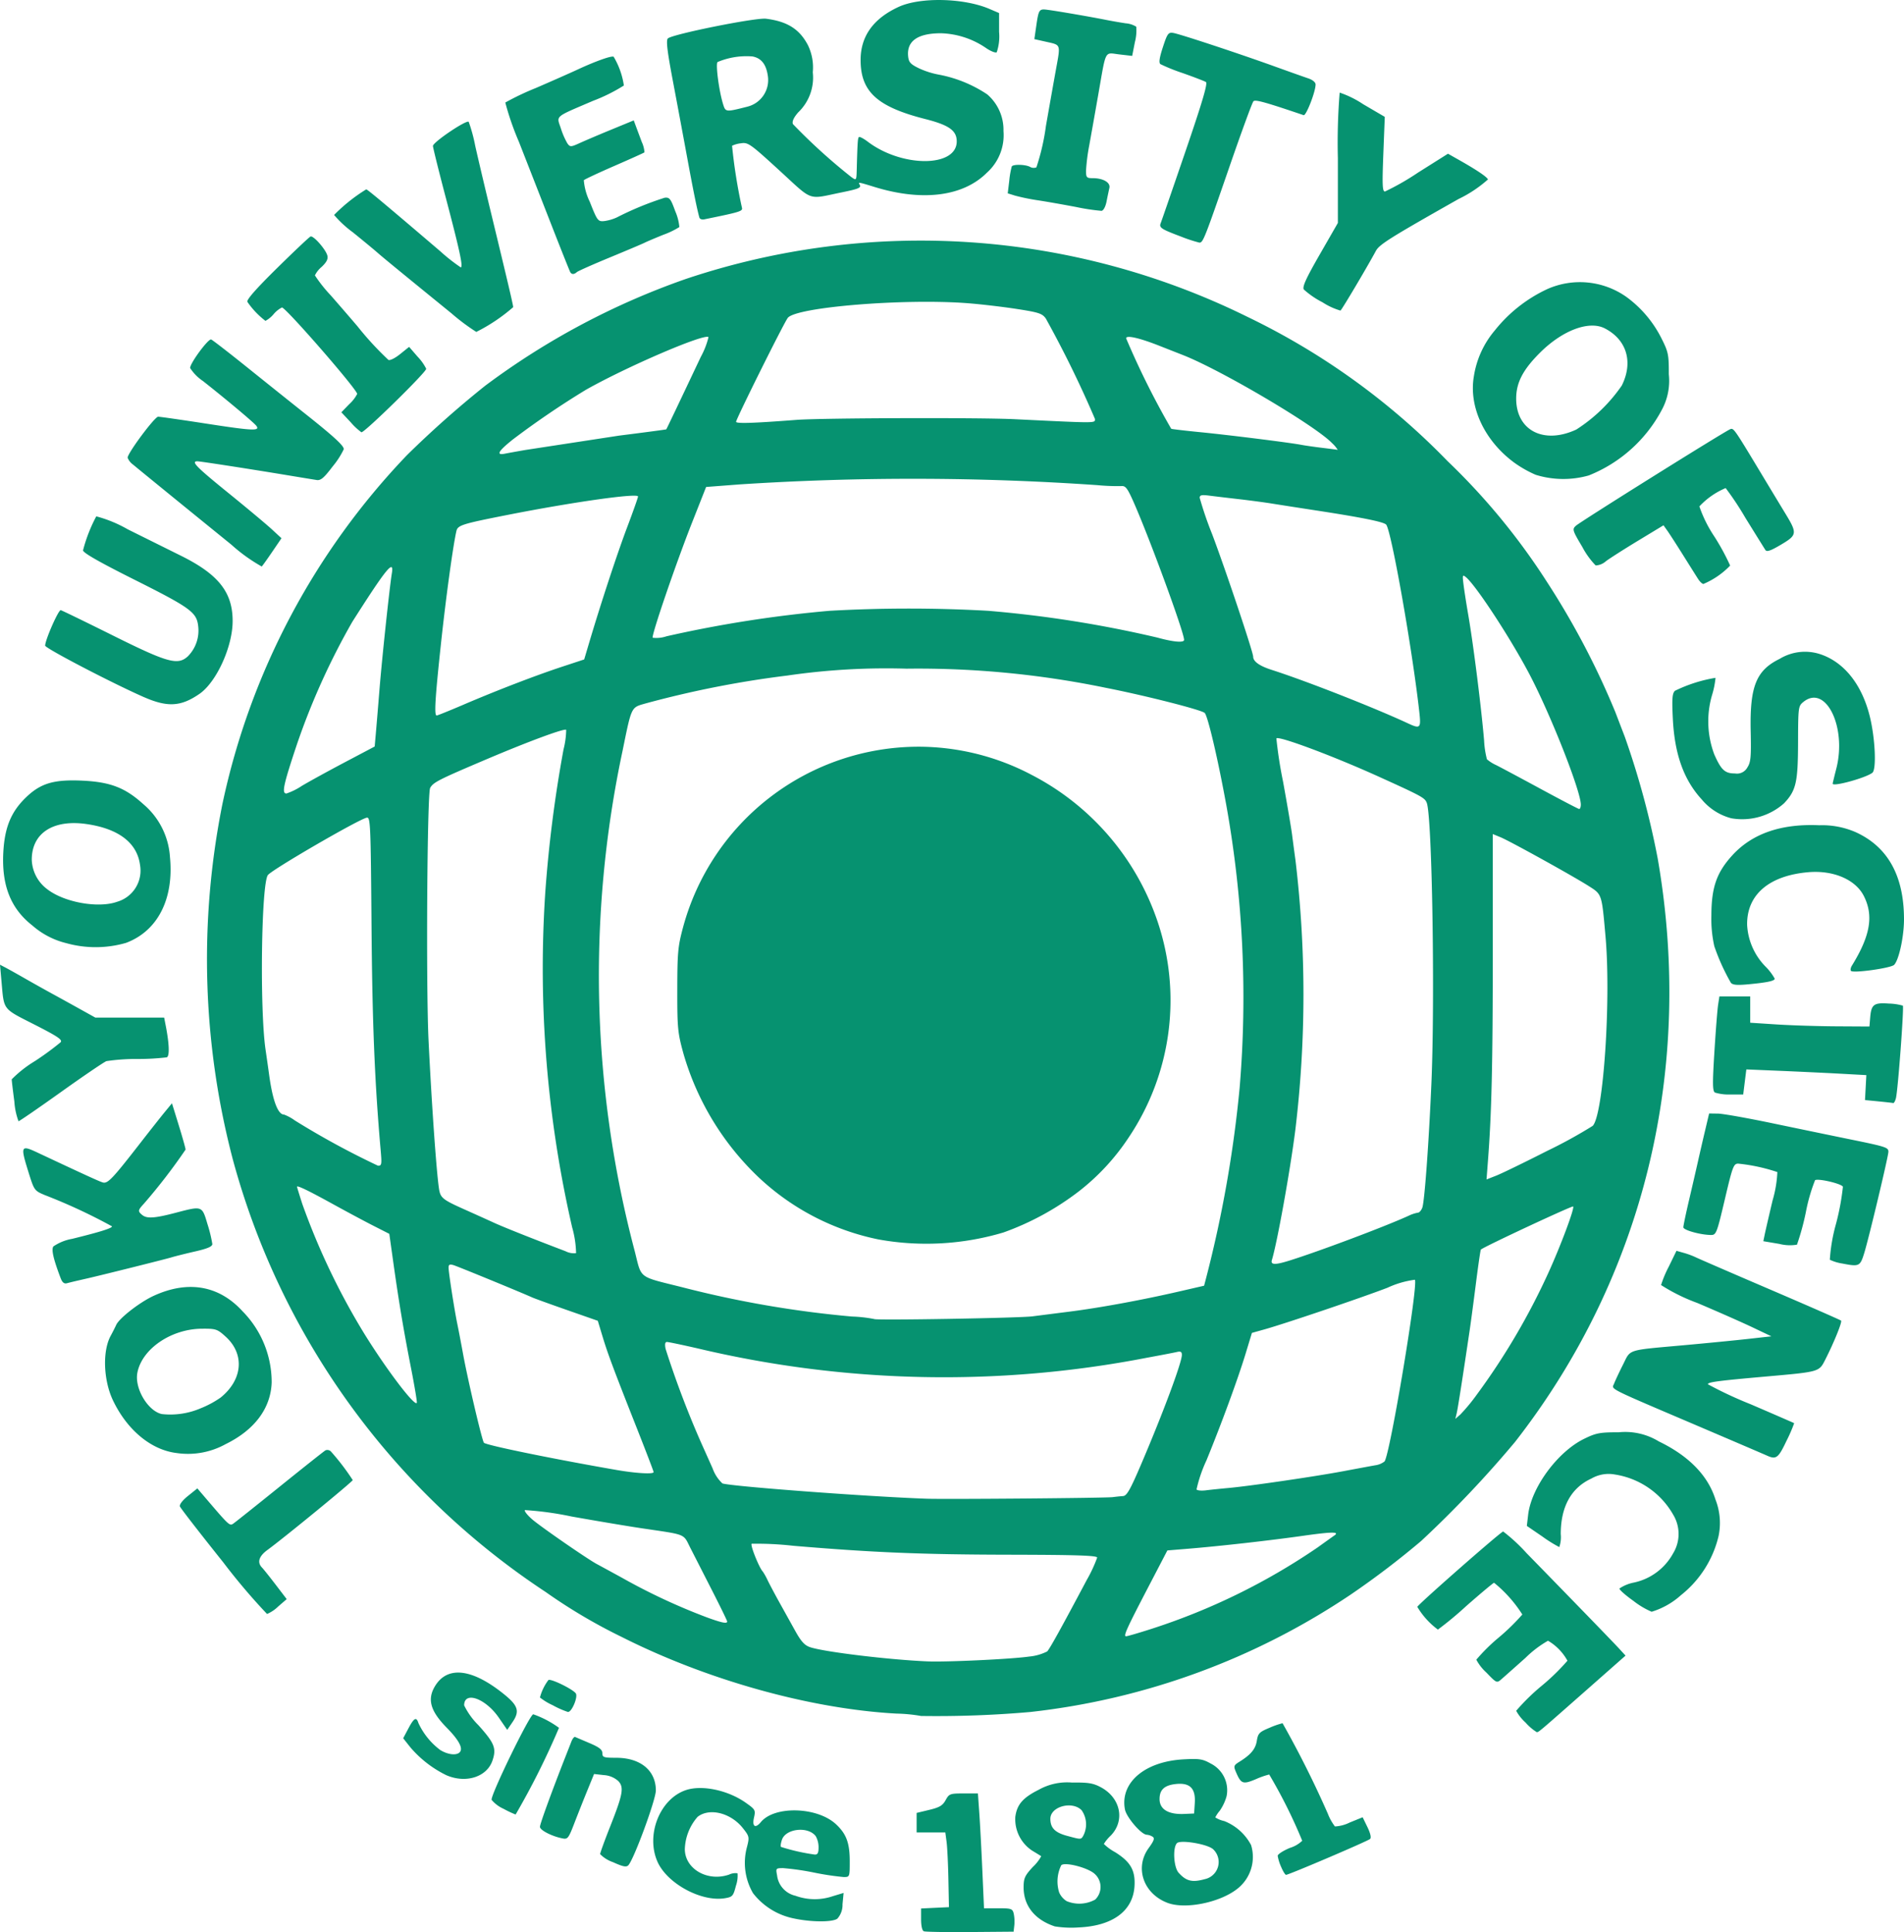 <?xml version="1.0" encoding="UTF-8"?> <svg xmlns="http://www.w3.org/2000/svg" viewBox="0 0 227.317 230.601"><path d="M110.3,230.506c-.203-.08-.332-.638-.332-1.427v-1.296l1.663-.079,1.663-.079-.065-3.326c-.036-1.829-.133-3.835-.216-4.457l-.151-1.131h-3.427v-2.334l1.512-.363c1.219-.293,1.597-.518,1.951-1.162.417-.758.524-.798,2.147-.798h1.708l.168,2.395c.093,1.317.255,4.401.363,6.852l.196,4.457h1.694c1.562,0,1.707.049,1.853.633a4.723,4.723,0,0,1,.072,1.397l-.087.764-5.189.043c-2.854.024-5.339-.016-5.522-.089Zm15.632-.585c-2.383-.786-3.724-2.463-3.724-4.654,0-1.092.137-1.395,1.103-2.443a5.008,5.008,0,0,0,.998-1.278c-.058-.045-.546-.346-1.084-.67a4.496,4.496,0,0,1-2.009-4.025c.198-1.474.898-2.286,2.788-3.233a6.955,6.955,0,0,1,3.991-.864c1.934-.025,2.516.07,3.433.56,2.363,1.264,2.922,3.975,1.188,5.765a4.854,4.854,0,0,0-.828,1.002,5.992,5.992,0,0,0,1.326.971c1.863,1.158,2.453,2.192,2.332,4.086-.188,2.943-2.604,4.725-6.648,4.906a12.472,12.472,0,0,1-2.866-.122Zm4.815-3.194a2.094,2.094,0,0,0-.094-3.108c-.855-.735-3.536-1.41-3.952-.995a4.393,4.393,0,0,0-.252,3.232,2.29,2.29,0,0,0,.899,1.051,3.932,3.932,0,0,0,3.398-.182Zm-1.364-7.734a2.933,2.933,0,0,0-.256-2.945c-1.14-1.14-3.725-.427-3.725,1.029,0,1.091.551,1.65,2.013,2.042,1.721.462,1.652.467,1.969-.126ZM94.73,228.964a8.209,8.209,0,0,1-4.828-3.008,7.189,7.189,0,0,1-.714-5.533c.294-1.165.272-1.259-.498-2.231-1.444-1.823-3.991-2.457-5.405-1.345a6.146,6.146,0,0,0-1.524,3.84c.002,2.382,2.719,3.946,5.295,3.048a1.704,1.704,0,0,1,1-.149,3.614,3.614,0,0,1-.193,1.479c-.316,1.235-.41,1.342-1.302,1.493-2.807.474-6.908-1.74-8.065-4.356-1.424-3.218.296-7.525,3.414-8.554,1.924-.635,5.012.021,7.126,1.514,1.146.809,1.185.881.978,1.796-.239,1.058.168,1.309.827.512,1.635-1.976,6.744-1.824,8.978.267,1.234,1.155,1.631,2.233,1.631,4.423,0,1.864-.002,1.871-.732,1.871a33.158,33.158,0,0,1-3.525-.532,31.378,31.378,0,0,0-3.692-.532c-.869,0-.893.028-.728.851a2.834,2.834,0,0,0,2.192,2.446,6.7,6.7,0,0,0,4.48.046l1.272-.383-.13,1.359a2.459,2.459,0,0,1-.615,1.713c-.601.439-3.152.422-5.243-.036Zm2.997-8.473a2.689,2.689,0,0,0-.333-1.331c-.89-1.207-3.564-.935-4.035.411-.14.4-.193.788-.118.864a23.999,23.999,0,0,0,4.02.911c.355.02.466-.182.466-.854Zm41.685,6.63c-2.895-1.081-3.978-4.194-2.277-6.542.651-.898.749-1.187.465-1.366a1.602,1.602,0,0,0-.692-.232c-.643-.008-2.428-2.083-2.605-3.029-.597-3.18,2.357-5.709,6.97-5.966,1.904-.106,2.302-.046,3.26.492a3.563,3.563,0,0,1,1.904,3.922,5.75,5.75,0,0,1-.814,1.723,3.828,3.828,0,0,0-.531.791,3.248,3.248,0,0,0,1.067.435,6.181,6.181,0,0,1,3.207,2.867A4.825,4.825,0,0,1,147.638,225.5C145.538,227.102,141.495,227.899,139.412,227.121Zm4.416-2.836a2.09,2.09,0,0,0,.998-3.579c-.675-.611-3.881-1.147-4.308-.721-.528.528-.396,2.875.199,3.536C141.619,224.524,142.334,224.699,143.828,224.285Zm-1.183-9.086c.113-1.763-.59-2.459-2.291-2.267-1.348.152-1.914.684-1.914,1.797,0,1.217,1.051,1.853,2.927,1.772l1.197-.052Zm10.301,7.604a5.393,5.393,0,0,1-.403-1.305c0-.188.659-.614,1.464-.948a3.66,3.66,0,0,0,1.464-.851,60.777,60.777,0,0,0-3.942-7.907,10.062,10.062,0,0,0-1.626.574c-1.526.634-1.744.55-2.359-.905-.281-.664-.243-.771.416-1.18,1.377-.855,1.934-1.522,2.091-2.509.142-.888.297-1.048,1.494-1.545a9.623,9.623,0,0,1,1.578-.555,120.224,120.224,0,0,1,5.411,10.809,6.067,6.067,0,0,0,.844,1.512,4.491,4.491,0,0,0,1.774-.474l1.534-.623.57,1.174c.356.734.476,1.264.318,1.415-.266.254-9.705,4.283-10.033,4.283-.105,0-.372-.434-.594-.964ZM73.179,222.254a3.915,3.915,0,0,1-1.53-.958c0-.146.529-1.604,1.176-3.239,1.548-3.913,1.696-4.729.997-5.479a2.841,2.841,0,0,0-1.719-.713l-1.178-.133-.801,1.96c-.44,1.078-1.139,2.838-1.552,3.912-.7,1.819-.798,1.943-1.432,1.813-1.289-.263-2.676-.98-2.676-1.383,0-.339,1.407-4.2,3.099-8.503.23-.585.527-1.343.66-1.684s.332-.58.444-.532.889.379,1.726.735c1.152.49,1.523.781,1.523,1.197,0,.497.16.55,1.663.552,2.891.003,4.723,1.516,4.723,3.898,0,1.106-2.623,8.233-3.286,8.929-.239.251-.646.168-1.837-.371Zm-13.051-6.362A3.986,3.986,0,0,1,58.695,214.822c-.182-.474,4.558-10.215,4.971-10.215a11.792,11.792,0,0,1,3.071,1.614A92.364,92.364,0,0,1,61.56,216.569,12.246,12.246,0,0,1,60.128,215.892Zm-6.839-4.016a13.299,13.299,0,0,1-4.295-3.325l-.858-1.083.617-1.164c.676-1.275.956-1.429,1.2-.659a8.44,8.44,0,0,0,2.611,3.228c1.05.641,2.203.682,2.431.088.195-.509-.361-1.433-1.656-2.75-1.967-2-2.358-3.4-1.393-4.983,1.498-2.457,4.494-2.073,8.328,1.065,1.586,1.298,1.781,1.972.93,3.223l-.646.95-.999-1.45c-1.593-2.314-4.144-3.221-4.144-1.475a8.617,8.617,0,0,0,1.701,2.364c1.918,2.139,2.166,2.754,1.691,4.192C58.156,212.082,55.632,212.894,53.288,211.876Zm128.847-6.281a5.358,5.358,0,0,1-1.12-1.407,25.081,25.081,0,0,1,3.06-2.994,26.018,26.018,0,0,0,3.06-2.982,6.245,6.245,0,0,0-2.32-2.385,12.942,12.942,0,0,0-2.697,2.051c-1.266,1.128-2.554,2.271-2.864,2.541-.556.484-.579.473-1.793-.787a5.725,5.725,0,0,1-1.206-1.543,21.845,21.845,0,0,1,2.704-2.666,25.75,25.75,0,0,0,2.79-2.727,15.71,15.71,0,0,0-3.372-3.787c-.088,0-1.592,1.257-3.342,2.794a41.784,41.784,0,0,1-3.367,2.794,9.267,9.267,0,0,1-2.459-2.716c.293-.475,10.005-8.992,10.253-8.992a20.869,20.869,0,0,1,2.803,2.594c5.93,6.074,10.377,10.659,11.066,11.412l.74.807-4.465,3.936c-5.986,5.277-5.894,5.199-6.137,5.199a6.004,6.004,0,0,1-1.333-1.141Zm-72.168-.787a18.978,18.978,0,0,0-2.927-.284c-10.29-.558-22.647-4.007-32.864-9.172a64.937,64.937,0,0,1-9.03-5.342,89.949,89.949,0,0,1-37.362-51.671,94.101,94.101,0,0,1-1.224-42.411,85.968,85.968,0,0,1,22.043-41.621,121.032,121.032,0,0,1,9.299-8.25,88.942,88.942,0,0,1,23.992-12.767,88.17,88.17,0,0,1,67.057,4.537,83.92,83.92,0,0,1,23.881,17.219,78.776,78.776,0,0,1,11.842,14.384,94.618,94.618,0,0,1,8.181,15.567c.391,1.025.896,2.342,1.122,2.927a99.915,99.915,0,0,1,3.927,14.502c4.396,25.22-1.652,49.967-17.03,69.68A131.344,131.344,0,0,1,169.67,183.922a101.782,101.782,0,0,1-8.383,6.378,85.411,85.411,0,0,1-38.281,14.032,127.973,127.973,0,0,1-13.039.475Zm12.882-7.09a5.983,5.983,0,0,0,2.173-.614c.309-.322,1.663-2.765,4.727-8.536a16.964,16.964,0,0,0,1.24-2.661c0-.251-2.421-.331-10.577-.347-10.353-.021-16.162-.261-25.687-1.064a39.13,39.13,0,0,0-4.982-.245c-.208.128.899,2.894,1.331,3.326a7.904,7.904,0,0,1,.588,1.064c.251.512.888,1.71,1.417,2.661s1.373,2.469,1.875,3.373c.7,1.259,1.116,1.709,1.777,1.927,1.734.57,9.454,1.5,14.035,1.691,2.253.094,10.026-.276,12.084-.575Zm14.456-3.254a76.809,76.809,0,0,0,20.013-9.779c.943-.678,1.838-1.316,1.988-1.418.68-.462-.299-.453-3.731.034-3.991.566-9.97,1.238-13.81,1.552l-2.395.196-2.218,4.258c-2.675,5.135-3.061,5.987-2.711,5.987.147,0,1.435-.373,2.864-.83Zm-50.489-.935c0-.092-.802-1.739-1.782-3.659-.98-1.92-2.147-4.208-2.595-5.084-.915-1.792-.362-1.568-5.869-2.388-1.61-.24-5.353-.868-8.319-1.395a38.227,38.227,0,0,0-5.582-.769c-.104.104.286.603.868,1.107,1.007.873,6.564,4.715,7.704,5.327.297.159,1.617.877,2.935,1.597a73.233,73.233,0,0,0,10.243,4.784c1.784.648,2.395.771,2.395.481ZM132.852,178.688c.366-.05.916-.106,1.222-.125.453-.028.857-.737,2.178-3.826,2.605-6.091,4.85-12.12,4.85-13.022,0-.376-.142-.459-.599-.35-.329.078-1.916.383-3.526.677A127.248,127.248,0,0,1,83.315,160.941c-1.853-.425-3.515-.772-3.692-.772-.219,0-.27.265-.158.824a112.721,112.721,0,0,0,4.28,11.284c.329.732.931,2.076,1.336,2.986a4.508,4.508,0,0,0,1.171,1.791c1.166.364,17.446,1.581,24.381,1.822C112.952,178.956,132.066,178.795,132.852,178.688Zm13.837-1.094c2.527-.228,10.321-1.368,13.704-2.004,1.61-.303,3.314-.619,3.788-.702a2.328,2.328,0,0,0,1.114-.457c.652-.785,4.038-21.025,3.629-21.688a11.112,11.112,0,0,0-3.274.954c-3.349,1.277-12.284,4.3-14.712,4.978l-1.473.411-.751,2.471c-.909,2.99-2.877,8.354-4.676,12.743a16.812,16.812,0,0,0-1.185,3.469c.078.127.584.175,1.124.106S145.738,177.68,146.689,177.594Zm-68.653-1.892c0-.092-.881-2.397-1.957-5.122-2.851-7.218-3.517-8.999-4.145-11.076l-.563-1.863-3.653-1.276c-2.009-.702-3.892-1.383-4.184-1.514-1.511-.675-8.863-3.693-9.38-3.849-.468-.142-.599-.076-.598.302.001.579.697,5.051,1.048,6.737.137.659.446,2.275.687,3.592.571,3.123,2.265,10.324,2.486,10.566.27.296,8.279,1.938,15.868,3.253C75.945,175.85,78.035,175.969,78.035,175.702Zm98.3-9.28a81.435,81.435,0,0,0,8.511-14.482c1.47-3.222,3.164-7.75,2.971-7.943-.113-.113-10.604,4.783-11.017,5.141-.05.043-.315,1.854-.59,4.024-.275,2.17-.615,4.724-.757,5.675-.878,5.907-1.404,9.265-1.543,9.846l-.159.665.607-.532A21.86,21.86,0,0,0,176.335,166.422ZM49.059,163.217c-.894-4.568-1.453-7.906-2.114-12.628L46.478,147.263l-1.85-.94c-1.018-.517-3.227-1.699-4.91-2.626-2.902-1.599-4.258-2.252-4.258-2.053,0,.049.285.974.633,2.056a82.998,82.998,0,0,0,7.434,15.537c2.685,4.326,6.051,8.741,6.237,8.182.041-.122-.276-2.013-.705-4.202ZM123.272,157.11c.659-.085,2.634-.337,4.39-.559,3.625-.459,8.709-1.393,13.103-2.407l2.992-.69.253-.967a144.834,144.834,0,0,0,3.989-22.654A129.677,129.677,0,0,0,146.407,96.101c-.976-5.396-2.205-10.641-2.578-11.007-.375-.368-7.074-2.072-11.793-2.999A110.918,110.918,0,0,0,108.237,79.808a81.64,81.64,0,0,0-14.236.821,120.332,120.332,0,0,0-16.979,3.344c-1.691.485-1.609.312-2.708,5.702a128.655,128.655,0,0,0,1.47,59.672c.849,3.345.331,2.953,5.68,4.293a125.434,125.434,0,0,0,20.254,3.493,16.303,16.303,0,0,1,2.661.301c.174.172,17.333-.122,18.893-.324ZM104.912,147.937a29.439,29.439,0,0,1-14.332-7.413,32.964,32.964,0,0,1-8.997-14.815c-.674-2.461-.728-3.03-.722-7.584.006-4.434.075-5.174.69-7.458A29.153,29.153,0,0,1,109.664,89.123a28.99,28.99,0,0,1,13.52,3.37,30.796,30.796,0,0,1,14.966,17.342,29.357,29.357,0,0,1-3.437,25.985,26.784,26.784,0,0,1-5.946,6.399,33.06,33.06,0,0,1-8.961,4.879,32.185,32.185,0,0,1-14.894.839Zm48.962,2.54c3.527-1.097,11.401-4.053,14.276-5.361a4.392,4.392,0,0,1,1.137-.381c.164,0,.399-.269.521-.599.267-.72.778-7.706,1.086-14.835.439-10.167.083-31.802-.551-33.469-.232-.61-.569-.795-5.693-3.117-5.427-2.46-11.953-4.902-12.265-4.59a51.532,51.532,0,0,0,.795,5.147c.503,2.766.989,5.627,1.081,6.359.093.732.276,2.109.407,3.06a135.181,135.181,0,0,1-.023,32.198c-.604,4.783-2.167,13.452-2.795,15.5-.177.578.368.602,2.022.088Zm-85.571-4.014a137.756,137.756,0,0,1-3.205-39.926,155.303,155.303,0,0,1,2.182-17.095,10.108,10.108,0,0,0,.317-2.334c-.203-.203-4.462,1.37-9.518,3.516-5.736,2.435-6.358,2.751-6.723,3.42-.36.66-.505,23.764-.189,30.202.362,7.4.913,15.269,1.223,17.484.178,1.268.342,1.404,3.293,2.723,1.098.49,2.595,1.166,3.326,1.501,1.139.521,4.544,1.876,8.515,3.386a2.176,2.176,0,0,0,1.253.227,12.111,12.111,0,0,0-.475-3.103ZM184.741,137.351a57.247,57.247,0,0,0,5.407-2.973c1.276-1.244,2.208-14.984,1.533-22.611-.451-5.102-.419-5.005-1.99-6.005-1.915-1.219-9.421-5.373-10.539-5.833l-.931-.383v14.279c0,13.174-.135,18.986-.576,24.737l-.169,2.209,1.172-.46c.644-.253,3.387-1.585,6.094-2.961Zm-139.288,0c-.713-8.081-1.006-15.235-1.097-26.809-.098-12.311-.129-13.034-.575-12.947-.946.183-11.206,6.133-11.79,6.837-.794.956-.997,16.023-.282,20.879.14.951.328,2.268.417,2.927.421,3.102,1.049,4.79,1.783,4.79a5.484,5.484,0,0,1,1.296.705,97.653,97.653,0,0,0,9.92,5.397c.439.016.471-.155.327-1.779ZM188.733,96.034c0-1.625-3.656-10.878-6.189-15.667-2.271-4.293-6.328-10.484-7.518-11.471-.423-.351-.444-.283-.287.943.093.727.335,2.279.538,3.45.615,3.546,1.56,11.017,1.907,15.074a10.966,10.966,0,0,0,.34,2.262,4.651,4.651,0,0,0,1.096.691c.512.255,2.907,1.534,5.322,2.842,2.415,1.308,4.481,2.386,4.59,2.396.109.01.2-.223.2-.519ZM36.008,93.815c.814-.491,3.11-1.753,5.102-2.804l3.623-1.912.146-1.652c.08-.909.276-3.269.435-5.245.292-3.625,1.203-12.175,1.468-13.767.294-1.771-.659-.604-4.722,5.786a84.276,84.276,0,0,0-6.61,14.62c-1.623,4.861-1.838,5.868-1.254,5.867A7.745,7.745,0,0,0,36.008,93.815Zm133.451-8.752c-.82-7.45-3.369-21.854-3.973-22.455-.333-.331-2.912-.85-8.419-1.694-1.976-.303-4.311-.666-5.189-.808s-2.674-.381-3.991-.532c-1.317-.151-2.904-.34-3.526-.42-.901-.116-1.131-.064-1.131.26a42.834,42.834,0,0,0,1.489,4.346c1.598,4.228,4.897,14.075,4.897,14.616,0,.571.746,1.105,2.192,1.569,4.154,1.334,12.247,4.51,16.302,6.396C169.551,87.013,169.662,86.907,169.459,85.063ZM55.395,84.079c4.063-1.735,8.597-3.477,11.776-4.524l2.574-.847.568-1.911c1.427-4.805,3.365-10.696,4.557-13.853.716-1.898,1.303-3.556,1.303-3.684,0-.438-7.754.655-15.567,2.195-5.469,1.078-5.957,1.232-6.118,1.935-.407,1.762-1.261,8.007-1.854,13.551-.692,6.469-.81,8.457-.499,8.457.098,0,1.564-.593,3.26-1.317Zm85.972-7.708c0-.921-4.239-12.461-6.107-16.624-.68-1.515-.901-1.787-1.408-1.73a25.624,25.624,0,0,1-2.863-.115,319.301,319.301,0,0,0-42.702-.085l-3.984.304-1.681,4.258c-1.942,4.921-4.866,13.468-4.698,13.738a3.767,3.767,0,0,0,1.653-.175A145.779,145.779,0,0,1,99.044,72.901a168.792,168.792,0,0,1,18.907-.001,138.817,138.817,0,0,1,20.224,3.198c1.928.533,3.193.64,3.193.272ZM62.668,53.715l11.243-1.722c3.073-.387,5.609-.724,5.634-.749.043-.042,1.518-3.138,4.124-8.652a9.704,9.704,0,0,0,.919-2.355c-.467-.468-9.733,3.514-14.654,6.296a103.879,103.879,0,0,0-8.703,5.917c-1.763,1.408-2.048,1.921-.941,1.696.32-.065,1.391-.259,2.379-.43Zm96.377-.813c-1.942-2.057-13.229-8.725-17.818-10.526-.436-.171-1.712-.673-2.836-1.115-2.385-.939-3.944-1.288-3.944-.884A97.624,97.624,0,0,0,139.834,51.179c.184.052,1.772.237,3.528.41,3.393.334,10.641,1.242,11.975,1.5.439.085,1.577.248,2.528.363s1.782.224,1.846.243a3.708,3.708,0,0,0-.665-.793ZM95.066,50.115c3.012-.231,21.782-.29,26.078-.082,10.016.486,9.58.487,9.58-.038A130.675,130.675,0,0,0,124.861,38.019c-.43-.605-.837-.738-3.499-1.148-1.657-.255-4.27-.561-5.807-.68-7.609-.588-20.518.463-21.504,1.751-.477.623-6.17,12.063-6.17,12.399,0,.234,2.032.17,7.185-.226ZM65.994,203.526a7.108,7.108,0,0,1-1.53-.927,5.98,5.98,0,0,1,1.012-2.084c.293-.181,2.805,1.034,3.252,1.573.321.387-.449,2.262-.921,2.241a10.548,10.548,0,0,1-1.814-.803ZM26.606,186.41c-2.737-3.423-5.042-6.393-5.122-6.601-.089-.231.288-.725.966-1.271l1.111-.893,1.226,1.434c2.55,2.982,2.635,3.059,3.055,2.777.218-.146,2.709-2.131,5.537-4.41,2.827-2.279,5.292-4.233,5.476-4.341a.588.588,0,0,1,.669.153,27.855,27.855,0,0,1,2.589,3.394c0,.177-8.181,6.879-10.172,8.333-1.034.755-1.264,1.488-.663,2.108.188.193.928,1.12,1.646,2.059l1.306,1.708-1.025.887a4.307,4.307,0,0,1-1.323.887,75.224,75.224,0,0,1-5.274-6.223ZM195.057,191.103c-.983-.695-1.754-1.375-1.712-1.51a4.647,4.647,0,0,1,1.703-.705,6.982,6.982,0,0,0,4.701-3.486,4.435,4.435,0,0,0,.009-4.623,9.7,9.7,0,0,0-6.946-4.79,4.11,4.11,0,0,0-2.819.483c-2.41,1.103-3.656,3.36-3.656,6.625a3.633,3.633,0,0,1-.174,1.554,16.256,16.256,0,0,1-2.025-1.264l-1.85-1.264.156-1.331c.383-3.263,3.525-7.523,6.687-9.066,1.424-.695,1.871-.779,4.125-.779a7.702,7.702,0,0,1,4.79,1.091c3.578,1.726,5.867,4.072,6.761,6.93a7.662,7.662,0,0,1,.372,4.367,12.746,12.746,0,0,1-4.488,7.05,9.256,9.256,0,0,1-3.502,1.983,9.595,9.595,0,0,1-2.133-1.264Zm15.895-17.375c-.293-.133-3.885-1.673-7.983-3.422-11.428-4.877-10.544-4.429-10.255-5.187.136-.357.612-1.371,1.058-2.255.945-1.872.344-1.682,7.335-2.314,2.634-.238,6.047-.573,7.584-.744l2.794-.311-2.262-1.076c-1.244-.592-4.208-1.9-6.586-2.907a21.986,21.986,0,0,1-4.324-2.136,13.194,13.194,0,0,1,.92-2.196l.92-1.891.876.247a9.672,9.672,0,0,1,1.408.517c.293.149,4.287,1.879,8.876,3.846s8.409,3.642,8.49,3.722c.152.153-.848,2.623-1.893,4.672-.742,1.455-.666,1.433-7.09,2.002-5.755.509-6.919.664-6.919.921a47.522,47.522,0,0,0,5.122,2.392c2.817,1.212,5.149,2.226,5.181,2.253a17.952,17.952,0,0,1-.909,2.097c-.982,2.078-1.239,2.272-2.343,1.77Zm-189.828-.299c-3.051-.353-5.93-2.722-7.633-6.282-1.148-2.399-1.274-5.89-.278-7.712.219-.401.519-.992.666-1.312.368-.802,2.804-2.694,4.442-3.45,4.117-1.9,7.816-1.261,10.645,1.839a12.064,12.064,0,0,1,3.469,8.502c-.113,3.078-2.042,5.656-5.496,7.348a9.293,9.293,0,0,1-5.816,1.067Zm2.826-5.341a11.734,11.734,0,0,0,2.401-1.292c2.64-2.143,2.882-5.193.577-7.275-.991-.895-1.152-.948-2.846-.934-3.663.03-7.145,2.417-7.683,5.266-.352,1.86,1.264,4.571,2.931,4.921A9.197,9.197,0,0,0,23.95,168.088ZM7.251,152.581C6.375,150.276,6.117,149.165,6.368,148.768a5.716,5.716,0,0,1,2.238-.906c3.352-.827,4.768-1.271,4.768-1.493a66.663,66.663,0,0,0-8.036-3.736c-1.238-.524-1.258-.552-1.953-2.782-.962-3.084-.899-3.219,1.075-2.293,5.708,2.678,7.327,3.419,7.788,3.565.599.19,1.136-.37,4.452-4.634,1.171-1.506,2.511-3.204,2.98-3.773l.851-1.036.813,2.632c.447,1.448.812,2.751.812,2.896a69.274,69.274,0,0,1-4.979,6.46c-.72.783-.737.896-.201,1.341.553.459,1.477.399,3.972-.254,3.226-.845,3.165-.867,3.831,1.377a16.462,16.462,0,0,1,.571,2.346c0,.302-.569.547-2.063.888-1.134.259-2.421.582-2.86.717-.632.195-8.188,2.083-9.979,2.493-.219.05-.759.174-1.197.274-.439.101-1.008.24-1.264.309-.321.087-.549-.092-.734-.579Zm212.748-1.768a5.303,5.303,0,0,1-1.537-.459,20.719,20.719,0,0,1,.74-4.294,29.362,29.362,0,0,0,.822-4.415c-.139-.363-2.939-1.023-3.325-.784a21.105,21.105,0,0,0-1.098,3.81,29.869,29.869,0,0,1-1.062,3.885,5.125,5.125,0,0,1-2.114-.093l-1.903-.321.174-.838c.096-.461.515-2.275.932-4.031a14.165,14.165,0,0,0,.569-3.383,21.477,21.477,0,0,0-4.671-1.007c-.551,0-.672.323-1.598,4.258-.947,4.026-1.036,4.258-1.635,4.258-1.234,0-3.32-.577-3.32-.919,0-.188.305-1.645.679-3.238.373-1.592.854-3.673,1.067-4.625s.6-2.628.86-3.725l.472-1.996,1.056.016c.581.008,3.511.528,6.511,1.155,3.001.627,7.14,1.483,9.199,1.904,4.359.89,4.638.98,4.638,1.493,0,.527-2.318,10.249-2.876,12.064-.497,1.615-.6,1.667-2.579,1.288ZM1.713,131.467c-.173-1.297-.314-2.489-.314-2.648a14.302,14.302,0,0,1,2.768-2.173,34.232,34.232,0,0,0,3.071-2.25c.246-.297-.344-.694-3.137-2.115-3.822-1.944-3.611-1.67-3.914-5.048L0,115.143l.633.33c.348.181,1.411.775,2.362,1.319.951.544,2.388,1.349,3.193,1.788s2.302,1.265,3.326,1.835l1.863,1.036h8.221l.182.931c.435,2.226.484,3.679.129,3.815a29.012,29.012,0,0,1-3.511.196,24.07,24.07,0,0,0-3.69.256c-.293.107-2.734,1.766-5.424,3.685-2.691,1.92-4.974,3.49-5.074,3.49a8.32,8.32,0,0,1-.497-2.359Zm222.544-.015-1.597-.155.08-1.489.08-1.489-3.14-.172c-1.727-.094-4.95-.247-7.163-.34l-4.023-.168-.187,1.497-.187,1.497-1.511-.004a5.635,5.635,0,0,1-1.864-.228c-.29-.184-.302-1.056-.065-4.852.159-2.546.358-5.077.443-5.626l.155-.998h3.679v3.141l3.126.203c1.72.112,4.923.213,7.118.226l3.991.023.087-1.061c.128-1.575.436-1.807,2.226-1.678a6.707,6.707,0,0,1,1.673.248c.156.156-.585,10.091-.825,11.044-.086.345-.235.607-.328.582-.094-.025-.889-.114-1.768-.2Zm-17.614-14.163a24.877,24.877,0,0,1-1.972-4.353,14.914,14.914,0,0,1-.351-3.725c.013-3.313.634-5.084,2.503-7.129q3.558-3.893,10.379-3.585a10.044,10.044,0,0,1,4.308.807q5.805,2.616,5.807,10.42c0,2.062-.607,4.858-1.18,5.436-.383.387-4.852,1.014-5.144.722-.097-.096-.05-.379.104-.629,2.207-3.576,2.616-5.977,1.418-8.326-.995-1.951-3.623-3.078-6.596-2.829-4.722.396-7.401,2.705-7.33,6.318a7.681,7.681,0,0,0,2.267,5.02,6.598,6.598,0,0,1,1.026,1.368c0,.271-.846.455-3.07.668-1.427.136-1.944.093-2.17-.182ZM7.918,112.569a9.556,9.556,0,0,1-4.057-2.111c-2.573-2.008-3.673-4.77-3.467-8.705.159-3.035.945-4.914,2.785-6.654,1.727-1.634,3.305-2.086,6.705-1.923,3.283.158,5.058.842,7.191,2.772a9.009,9.009,0,0,1,3.216,6.338c.49,5.008-1.469,8.837-5.244,10.249a13.019,13.019,0,0,1-7.13.034Zm6.071-4.941a3.871,3.871,0,0,0,2.728-4.395c-.349-2.643-2.558-4.329-6.396-4.882-3.979-.573-6.528,1.087-6.528,4.251a4.571,4.571,0,0,0,1.828,3.513C7.639,107.697,11.725,108.436,13.99,107.628ZM206.694,97.663a6.839,6.839,0,0,1-3.52-2.242c-2.146-2.328-3.248-5.402-3.456-9.639-.116-2.372-.069-3.015.247-3.331a17.401,17.401,0,0,1,4.849-1.549,10.297,10.297,0,0,1-.426,2.098,11.181,11.181,0,0,0,.279,7.042c.826,1.864,1.268,2.272,2.463,2.272a1.416,1.416,0,0,0,1.489-.721c.404-.618.461-1.238.394-4.324-.115-5.347.653-7.26,3.468-8.637a5.823,5.823,0,0,1,4.869-.541c2.843.956,4.966,3.644,5.897,7.469.633,2.6.796,6.276.296,6.671-.777.612-4.74,1.701-4.74,1.303,0-.061.195-.87.432-1.796,1.274-4.966-1.267-10.116-3.927-7.962-.612.495-.627.616-.639,4.856-.013,4.75-.237,5.72-1.667,7.24a7.519,7.519,0,0,1-6.306,1.792ZM17.099,83.167C13.216,81.449,5.391,77.365,5.391,77.058c.002-.686,1.593-4.298,1.864-4.232.159.039,2.971,1.404,6.247,3.034,6.495,3.231,7.715,3.572,8.912,2.488a4.355,4.355,0,0,0,1.25-3.595c-.181-1.684-.881-2.191-7.83-5.674-4.008-2.009-5.921-3.104-5.921-3.392a18.24,18.24,0,0,1,1.582-4.058,15.491,15.491,0,0,1,3.769,1.554c1.96.973,4.809,2.387,6.332,3.142,4.488,2.226,6.179,4.361,6.179,7.799,0,3.058-1.934,7.298-3.966,8.696-2.235,1.538-3.832,1.62-6.711.345ZM202.731,69.097c-.21-.329-1.021-1.618-1.802-2.863-.78-1.245-1.623-2.551-1.872-2.901l-.453-.637-3.006,1.821c-1.654,1.002-3.394,2.111-3.869,2.465a1.943,1.943,0,0,1-1.225.505,9.64,9.64,0,0,1-1.599-2.217c-1.171-1.967-1.212-2.101-.77-2.512.522-.487,17.861-11.33,18.45-11.538.4-.141.455-.062,3.731,5.377,1.082,1.796,2.348,3.891,2.815,4.657,1.464,2.402,1.438,2.603-.481,3.742-1.256.745-1.715.903-1.881.648-.121-.186-1.203-1.924-2.404-3.863a35.719,35.719,0,0,0-2.339-3.526,9.042,9.042,0,0,0-3.138,2.187,15.475,15.475,0,0,0,1.792,3.601,27.33,27.33,0,0,1,1.881,3.46,9.559,9.559,0,0,1-3.192,2.194C203.228,69.695,202.942,69.426,202.731,69.097Zm-175.121-4.1c-5.024-4.071-10.982-8.921-11.728-9.548A1.852,1.852,0,0,1,15.236,54.63c0-.554,3.231-4.892,3.644-4.892.233,0,2.801.368,5.706.817,5.659.875,6.523.911,5.999.247-.321-.407-3.619-3.17-6.356-5.325a5.43,5.43,0,0,1-1.53-1.552c-.02-.563,2.174-3.536,2.513-3.406.168.064,2.146,1.596,4.397,3.404,2.25,1.808,5.355,4.29,6.9,5.516,3.335,2.648,4.537,3.753,4.537,4.169a9.657,9.657,0,0,1-1.314,2.043c-1.055,1.393-1.435,1.717-1.929,1.64-.339-.053-1.753-.284-3.143-.515-4.791-.795-10.743-1.717-11.092-1.717-.797,0-.154.658,3.691,3.775,2.223,1.802,4.56,3.755,5.194,4.341l1.153,1.064-1.087,1.597c-.598.878-1.169,1.679-1.269,1.78a20.084,20.084,0,0,1-3.641-2.62Zm155.743-8.324a13.738,13.738,0,0,1-2.56-1.449c-3.577-2.626-5.476-6.705-4.821-10.357a11.072,11.072,0,0,1,2.491-5.428,17.366,17.366,0,0,1,6.259-4.933,9.611,9.611,0,0,1,9.466.942,13.755,13.755,0,0,1,4.125,4.84c.873,1.724.931,1.997.925,4.38a7.266,7.266,0,0,1-.855,4.288,16.974,16.974,0,0,1-8.699,7.789,11.143,11.143,0,0,1-6.33-.073ZM188.2,51.264a19.054,19.054,0,0,0,5.426-5.251c1.387-2.793.595-5.461-2.023-6.815-1.883-.974-5.07.223-7.762,2.915-2.029,2.029-2.825,3.568-2.825,5.461,0,3.81,3.296,5.503,7.185,3.69ZM41.875,50.404l-1.121-1.196.945-.973a4.395,4.395,0,0,0,.945-1.216c0-.53-8.522-10.319-8.983-10.319a3.159,3.159,0,0,0-.995.798,3.301,3.301,0,0,1-.975.798,9.899,9.899,0,0,1-2.152-2.262c-.136-.239 1-1.534,3.539-4.034,2.056-2.025,3.857-3.723,4.001-3.774.346-.121,1.804,1.53,1.999,2.263.111.417-.072.79-.668,1.359a3.094,3.094,0,0,0-.813,1.022,17.113,17.113,0,0,0,1.875,2.366c1.027,1.171,2.476,2.847,3.221,3.725A37.289,37.289,0,0,0,46.369,42.952c.171.106.788-.196,1.392-.681l1.084-.871,1.017,1.176A5.817,5.817,0,0,1,50.885,44.017c.011.402-7.297,7.567-7.732,7.579a7.341,7.341,0,0,1-1.277-1.192ZM53.927,37.421c-5.949-4.838-8.255-6.728-8.89-7.289-.367-.324-1.673-1.403-2.903-2.399a13.155,13.155,0,0,1-2.247-2.076A20.258,20.258,0,0,1,43.723,22.601c.135-.005,2.246,1.759,8.831,7.379a21.586,21.586,0,0,0,2.451,1.929c.311,0-.1-1.923-1.752-8.195-.86-3.263-1.563-6.096-1.563-6.295,0-.45,4.019-3.159,4.269-2.878a19.345,19.345,0,0,1,.778,2.866c.328,1.464,1.175,5.056,1.883,7.983,2.082,8.608,2.649,11.021,2.649,11.272A20.948,20.948,0,0,1,56.864,39.616a24.897,24.897,0,0,1-2.938-2.195Zm103.96-1.343a10.434,10.434,0,0,1-2.225-1.525c-.198-.317.258-1.319,1.902-4.18l2.163-3.764V18.897a74.691,74.691,0,0,1,.214-7.844,11.949,11.949,0,0,1,2.8,1.381l2.586,1.513-.173,4.457c-.144,3.695-.11,4.457.194,4.455a30.505,30.505,0,0,0,3.946-2.257l3.579-2.255,1.344.76c2.073,1.172,3.299,1.997,3.431,2.308a15.017,15.017,0,0,1-3.511,2.337c-8.201,4.638-9.456,5.425-9.872,6.195-1.042,1.934-4.061,7.02-4.227,7.123a8.105,8.105,0,0,1-2.15-.993ZM68.09,32.497c-.071-.116-1.088-2.66-2.258-5.655s-2.917-7.458-3.881-9.92a33.255,33.255,0,0,1-1.624-4.685,32.228,32.228,0,0,1,3.663-1.739c1.943-.841,4.192-1.835,4.997-2.21,2.137-.993,4.034-1.665,4.277-1.515a9.391,9.391,0,0,1,1.22,3.433,20.357,20.357,0,0,1-3.671,1.825c-4.718,2.023-4.371,1.725-3.846,3.307a8.878,8.878,0,0,0,.779,1.786c.321.439.403.435,1.522-.074.65-.296,2.355-1.02,3.788-1.609l2.606-1.072.266.719c.146.395.458,1.231.692,1.856a3.405,3.405,0,0,1,.321,1.24c-.058.057-1.662.78-3.565,1.608-1.902.828-3.557,1.601-3.675,1.717a7.152,7.152,0,0,0,.715,2.577c.88,2.234.972,2.362,1.677,2.306a5.338,5.338,0,0,0,1.547-.44A37.151,37.151,0,0,1,79.355,23.601c.583-.066.722.113,1.265,1.614a6.098,6.098,0,0,1,.488,1.884,9.915,9.915,0,0,1-1.93.928c-.995.402-1.993.827-2.219.944s-2.082.903-4.125,1.746-3.828,1.636-3.967,1.762c-.315.285-.608.292-.777.018Zm72.872-4.274c-2.352-.888-2.601-1.055-2.384-1.597.097-.241,1.423-4.083,2.947-8.538,2.03-5.931,2.685-8.153,2.448-8.299-.178-.11-1.406-.583-2.729-1.051a22.176,22.176,0,0,1-2.7-1.082c-.21-.164-.126-.745.291-2.026.526-1.614.649-1.786,1.219-1.702.741.109,7.808,2.443,12.223,4.036,1.683.607,3.449,1.234,3.925,1.393.507.169.865.469.865.724,0,.866-1.129,3.765-1.427,3.664-4.631-1.57-5.772-1.885-5.994-1.656-.14.144-1.412,3.614-2.828,7.712-3.055,8.841-3.193,9.188-3.64,9.154a18.076,18.076,0,0,1-2.214-.732ZM83.5,25.968c-.263-.905-.724-3.167-1.472-7.231-.458-2.488-1.229-6.619-1.714-9.18-.653-3.452-.804-4.736-.582-4.964.487-.501,10.497-2.515,11.724-2.359,2.546.324,3.997,1.24,5.002,3.158a6.074,6.074,0,0,1,.58,3.234,5.736,5.736,0,0,1-1.732,4.778q-.813.926-.644,1.401a68.947,68.947,0,0,0,7.006,6.35c.572.401.582.388.616-.872.089-3.274.122-3.787.258-3.922.08-.08.555.167,1.057.548,4.089,3.103,10.625,3.082,10.625-.033,0-1.294-.92-1.947-3.762-2.67-5.72-1.455-7.697-3.25-7.715-7.003q-.021-4.286,4.546-6.383c2.587-1.186,7.78-1.067,10.848.249l1.139.488V3.811a5.87,5.87,0,0,1-.282,2.43c-.155.096-.724-.129-1.264-.5a10.032,10.032,0,0,0-5.391-1.772c-2.772,0-4.098.926-3.923,2.74.069.714.277.947,1.28,1.437a9.989,9.989,0,0,0,2.395.764,15.574,15.574,0,0,1,5.772,2.356,5.584,5.584,0,0,1,1.938,4.381,6.011,6.011,0,0,1-1.981,4.966c-2.832,2.839-7.7,3.458-13.408,1.705-1.945-.597-1.985-.603-1.78-.272.222.359-.113.502-2.154.917-4.152.845-3.319,1.141-7.458-2.645-3.475-3.179-3.721-3.352-4.575-3.213a3.296,3.296,0,0,0-1.048.292,63.438,63.438,0,0,0,1.175,7.374c.122.44-.139.521-4.505,1.411-.265.054-.523-.042-.573-.214Zm5.729-13.237A3.27,3.27,0,0,0,91.666,9.025c-.202-1.366-.783-2.091-1.834-2.288a8.904,8.904,0,0,0-4.164.668c-.25.25.17,3.447.661,5.028C86.626,13.389,86.638,13.39,89.229,12.731Zm39.233,11.973c-1.464-.279-3.499-.636-4.524-.793a24.891,24.891,0,0,1-2.744-.56l-.881-.275.182-1.504a10.343,10.343,0,0,1,.298-1.704c.162-.281,1.624-.249,2.178.048a.883.883,0,0,0,.764.061,27.003,27.003,0,0,0,1.142-4.971c.462-2.631,1.005-5.683,1.205-6.78.542-2.967.584-2.844-1.104-3.222l-1.486-.333.175-1.216c.353-2.453.336-2.428,1.563-2.261,1.249.17,5.028.824,6.824,1.181.659.131,1.706.314,2.327.406a2.785,2.785,0,0,1,1.278.409,5.669,5.669,0,0,1-.17,1.861l-.319,1.621-1.532-.178c-1.811-.21-1.551-.706-2.516,4.791-.385,2.195-.872,4.933-1.081,6.083a23.585,23.585,0,0,0-.381,2.994c0,.822.07.902.786.902,1.264,0,2.153.52,2.002,1.171-.071.307-.224,1.037-.339,1.621-.122.618-.372,1.082-.598,1.109a25.183,25.183,0,0,1-3.049-.462Z" style="fill:#069270"></path></svg> 